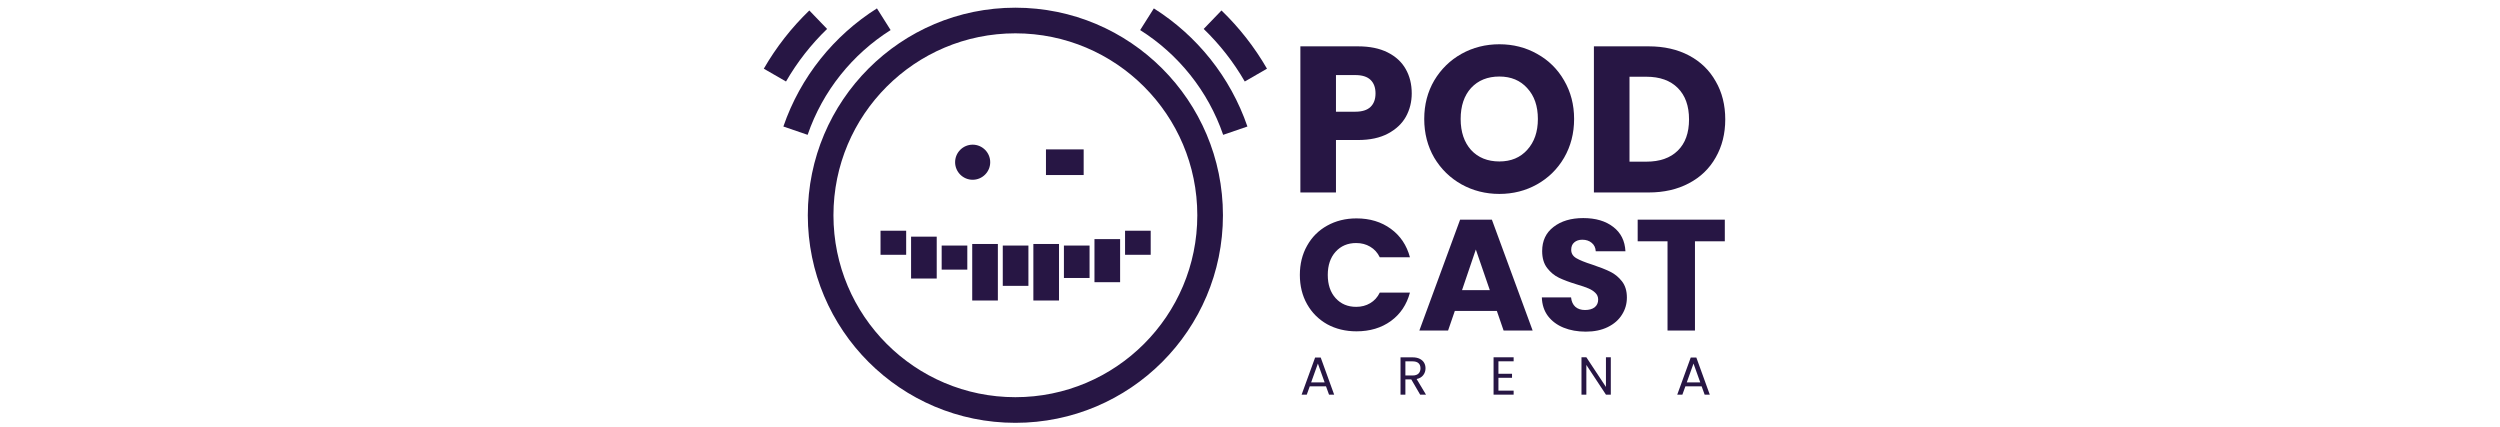<svg width="1170" height="200" viewBox="0 0 1170 200" fill="none" xmlns="http://www.w3.org/2000/svg">
<path d="M475.196 191.884C525.532 191.884 566.338 151.078 566.338 100.741C566.338 50.405 525.532 9.599 475.196 9.599C424.86 9.599 384.054 50.405 384.054 100.741C384.054 151.078 424.86 191.884 475.196 191.884Z" stroke="#271644" stroke-width="12" stroke-miterlimit="10"/>
<path d="M463.417 75.916C463.417 80.46 459.731 84.129 455.205 84.129C450.678 84.129 446.992 80.442 446.992 75.916C446.992 71.39 450.678 67.704 455.205 67.704C459.731 67.704 463.417 71.39 463.417 75.916Z" fill="#271644"/>
<path d="M489.512 75.916H507.154" stroke="#271644" stroke-width="12" stroke-miterlimit="10"/>
<path d="M418.086 107.978V119.242" stroke="#271644" stroke-width="12" stroke-miterlimit="10"/>
<path d="M446.701 114.92V126.185" stroke="#271644" stroke-width="12" stroke-miterlimit="10"/>
<path d="M432.385 110.754V130.351" stroke="#271644" stroke-width="12" stroke-miterlimit="10"/>
<path d="M475.298 114.92V133.78" stroke="#271644" stroke-width="12" stroke-miterlimit="10"/>
<path d="M461 114.183V140.638" stroke="#271644" stroke-width="12" stroke-miterlimit="10"/>
<path d="M503.913 114.92V130.094" stroke="#271644" stroke-width="12" stroke-miterlimit="10"/>
<path d="M489.615 114.183V140.638" stroke="#271644" stroke-width="12" stroke-miterlimit="10"/>
<path d="M532.528 107.978V119.242" stroke="#271644" stroke-width="12" stroke-miterlimit="10"/>
<path d="M518.212 111.903V132.066" stroke="#271644" stroke-width="12" stroke-miterlimit="10"/>
<path d="M413.611 9C394.632 20.984 379.819 39.243 372.292 61.155" stroke="#271644" stroke-width="12" stroke-miterlimit="10"/>
<path d="M382.922 9.223C375.036 16.818 368.195 25.545 362.657 35.146" stroke="#271644" stroke-width="12" stroke-miterlimit="10"/>
<path d="M536.798 9C555.777 20.984 570.59 39.243 578.117 61.155" stroke="#271644" stroke-width="12" stroke-miterlimit="10"/>
<path d="M567.487 9.223C575.373 16.818 582.214 25.545 587.752 35.146" stroke="#271644" stroke-width="12" stroke-miterlimit="10"/>
<path d="M620.579 180.813H612.964L611.562 184.695H609.157L615.469 167.337H618.099L624.387 184.695H621.982L620.579 180.813ZM619.928 178.959L616.772 170.142L613.616 178.959H619.928Z" fill="#271644"/>
<path d="M664.635 184.695L660.477 177.557H657.722V184.695H655.443V167.237H661.079C662.398 167.237 663.508 167.462 664.41 167.913C665.328 168.364 666.013 168.973 666.464 169.741C666.915 170.51 667.14 171.386 667.14 172.372C667.14 173.574 666.79 174.634 666.088 175.553C665.404 176.471 664.368 177.081 662.982 177.381L667.366 184.695H664.635ZM657.722 175.728H661.079C662.314 175.728 663.241 175.427 663.859 174.826C664.477 174.208 664.786 173.39 664.786 172.372C664.786 171.336 664.477 170.535 663.859 169.967C663.258 169.399 662.331 169.115 661.079 169.115H657.722V175.728Z" fill="#271644"/>
<path d="M701.267 169.09V174.926H707.629V176.805H701.267V182.817H708.38V184.695H698.987V167.211H708.38V169.09H701.267Z" fill="#271644"/>
<path d="M753.861 184.695H751.582L742.414 170.793V184.695H740.134V167.211H742.414L751.582 181.088V167.211H753.861V184.695Z" fill="#271644"/>
<path d="M796.372 180.813H788.757L787.354 184.695H784.95L791.262 167.337H793.892L800.179 184.695H797.774L796.372 180.813ZM795.72 178.959L792.564 170.142L789.408 178.959H795.72Z" fill="#271644"/>
<path d="M660.693 43.706C660.693 47.667 659.784 51.304 657.966 54.616C656.147 57.864 653.355 60.494 649.588 62.507C645.821 64.52 641.145 65.527 635.56 65.527H625.234V90.076H608.575V21.689H635.56C641.015 21.689 645.626 22.631 649.393 24.515C653.16 26.398 655.985 28.996 657.868 32.308C659.752 35.62 660.693 39.419 660.693 43.706ZM634.293 52.278C637.476 52.278 639.846 51.532 641.405 50.038C642.963 48.544 643.743 46.433 643.743 43.706C643.743 40.978 642.963 38.867 641.405 37.374C639.846 35.88 637.476 35.133 634.293 35.133H625.234V52.278H634.293Z" fill="#271644"/>
<path d="M701.708 90.758C695.279 90.758 689.369 89.264 683.978 86.277C678.653 83.29 674.399 79.133 671.217 73.808C668.099 68.417 666.541 62.377 666.541 55.688C666.541 48.999 668.099 42.991 671.217 37.666C674.399 32.34 678.653 28.184 683.978 25.197C689.369 22.209 695.279 20.715 701.708 20.715C708.138 20.715 714.015 22.209 719.341 25.197C724.731 28.184 728.953 32.34 732.005 37.666C735.122 42.991 736.681 48.999 736.681 55.688C736.681 62.377 735.122 68.417 732.005 73.808C728.888 79.133 724.666 83.29 719.341 86.277C714.015 89.264 708.138 90.758 701.708 90.758ZM701.708 75.561C707.164 75.561 711.515 73.743 714.762 70.106C718.074 66.469 719.73 61.663 719.73 55.688C719.73 49.648 718.074 44.842 714.762 41.27C711.515 37.633 707.164 35.815 701.708 35.815C696.188 35.815 691.772 37.601 688.459 41.173C685.212 44.745 683.589 49.583 683.589 55.688C683.589 61.728 685.212 66.566 688.459 70.203C691.772 73.775 696.188 75.561 701.708 75.561Z" fill="#271644"/>
<path d="M771.569 21.689C778.778 21.689 785.078 23.118 790.468 25.976C795.859 28.833 800.015 32.86 802.938 38.056C805.925 43.186 807.419 49.129 807.419 55.883C807.419 62.572 805.925 68.515 802.938 73.71C800.015 78.906 795.826 82.932 790.371 85.79C784.98 88.647 778.713 90.076 771.569 90.076H745.949V21.689H771.569ZM770.498 75.659C776.797 75.659 781.701 73.938 785.208 70.495C788.715 67.053 790.468 62.182 790.468 55.883C790.468 49.583 788.715 44.68 785.208 41.173C781.701 37.666 776.797 35.912 770.498 35.912H762.607V75.659H770.498Z" fill="#271644"/>
<path d="M608.33 128.672C608.33 123.547 609.457 118.989 611.71 114.997C613.963 110.956 617.092 107.827 621.097 105.609C625.152 103.342 629.733 102.209 634.84 102.209C641.098 102.209 646.455 103.835 650.911 107.087C655.367 110.34 658.346 114.775 659.848 120.393H645.729C644.678 118.225 643.176 116.574 641.223 115.44C639.321 114.307 637.143 113.74 634.69 113.74C630.735 113.74 627.531 115.095 625.077 117.806C622.624 120.516 621.397 124.138 621.397 128.672C621.397 133.206 622.624 136.828 625.077 139.539C627.531 142.249 630.735 143.604 634.69 143.604C637.143 143.604 639.321 143.038 641.223 141.904C643.176 140.771 644.678 139.12 645.729 136.951H659.848C658.346 142.569 655.367 147.005 650.911 150.257C646.455 153.46 641.098 155.062 634.84 155.062C629.733 155.062 625.152 153.953 621.097 151.736C617.092 149.469 613.963 146.339 611.71 142.348C609.457 138.356 608.33 133.797 608.33 128.672Z" fill="#271644"/>
<path d="M700.53 145.526H680.854L677.7 154.692H664.258L683.333 102.8H698.202L717.277 154.692H703.684L700.53 145.526ZM697.226 135.769L690.692 116.771L684.234 135.769H697.226Z" fill="#271644"/>
<path d="M742.158 155.21C738.303 155.21 734.848 154.594 731.794 153.362C728.74 152.13 726.287 150.306 724.434 147.892C722.632 145.477 721.681 142.569 721.581 139.169H735.249C735.449 141.091 736.125 142.569 737.276 143.604C738.428 144.59 739.93 145.083 741.782 145.083C743.685 145.083 745.187 144.664 746.288 143.826C747.39 142.939 747.94 141.732 747.94 140.204C747.94 138.923 747.49 137.863 746.589 137.025C745.737 136.188 744.661 135.498 743.359 134.955C742.108 134.413 740.305 133.797 737.952 133.107C734.548 132.073 731.769 131.038 729.616 130.003C727.463 128.968 725.611 127.44 724.059 125.42C722.507 123.399 721.731 120.763 721.731 117.51C721.731 112.681 723.508 108.911 727.063 106.2C730.618 103.441 735.249 102.061 740.956 102.061C746.764 102.061 751.445 103.441 755 106.2C758.554 108.911 760.457 112.705 760.707 117.584H746.814C746.714 115.909 746.088 114.603 744.936 113.666C743.785 112.681 742.308 112.188 740.506 112.188C738.954 112.188 737.702 112.607 736.751 113.445C735.799 114.233 735.324 115.391 735.324 116.919C735.324 118.594 736.125 119.9 737.727 120.837C739.329 121.773 741.832 122.783 745.237 123.867C748.641 125.001 751.395 126.085 753.498 127.12C755.65 128.155 757.503 129.658 759.055 131.629C760.607 133.6 761.383 136.138 761.383 139.243C761.383 142.2 760.607 144.886 759.055 147.3C757.553 149.715 755.35 151.637 752.446 153.066C749.542 154.495 746.113 155.21 742.158 155.21Z" fill="#271644"/>
<path d="M807.211 102.8V112.927H793.242V154.692H780.401V112.927H766.432V102.8H807.211Z" fill="#271644"/>
</svg>

